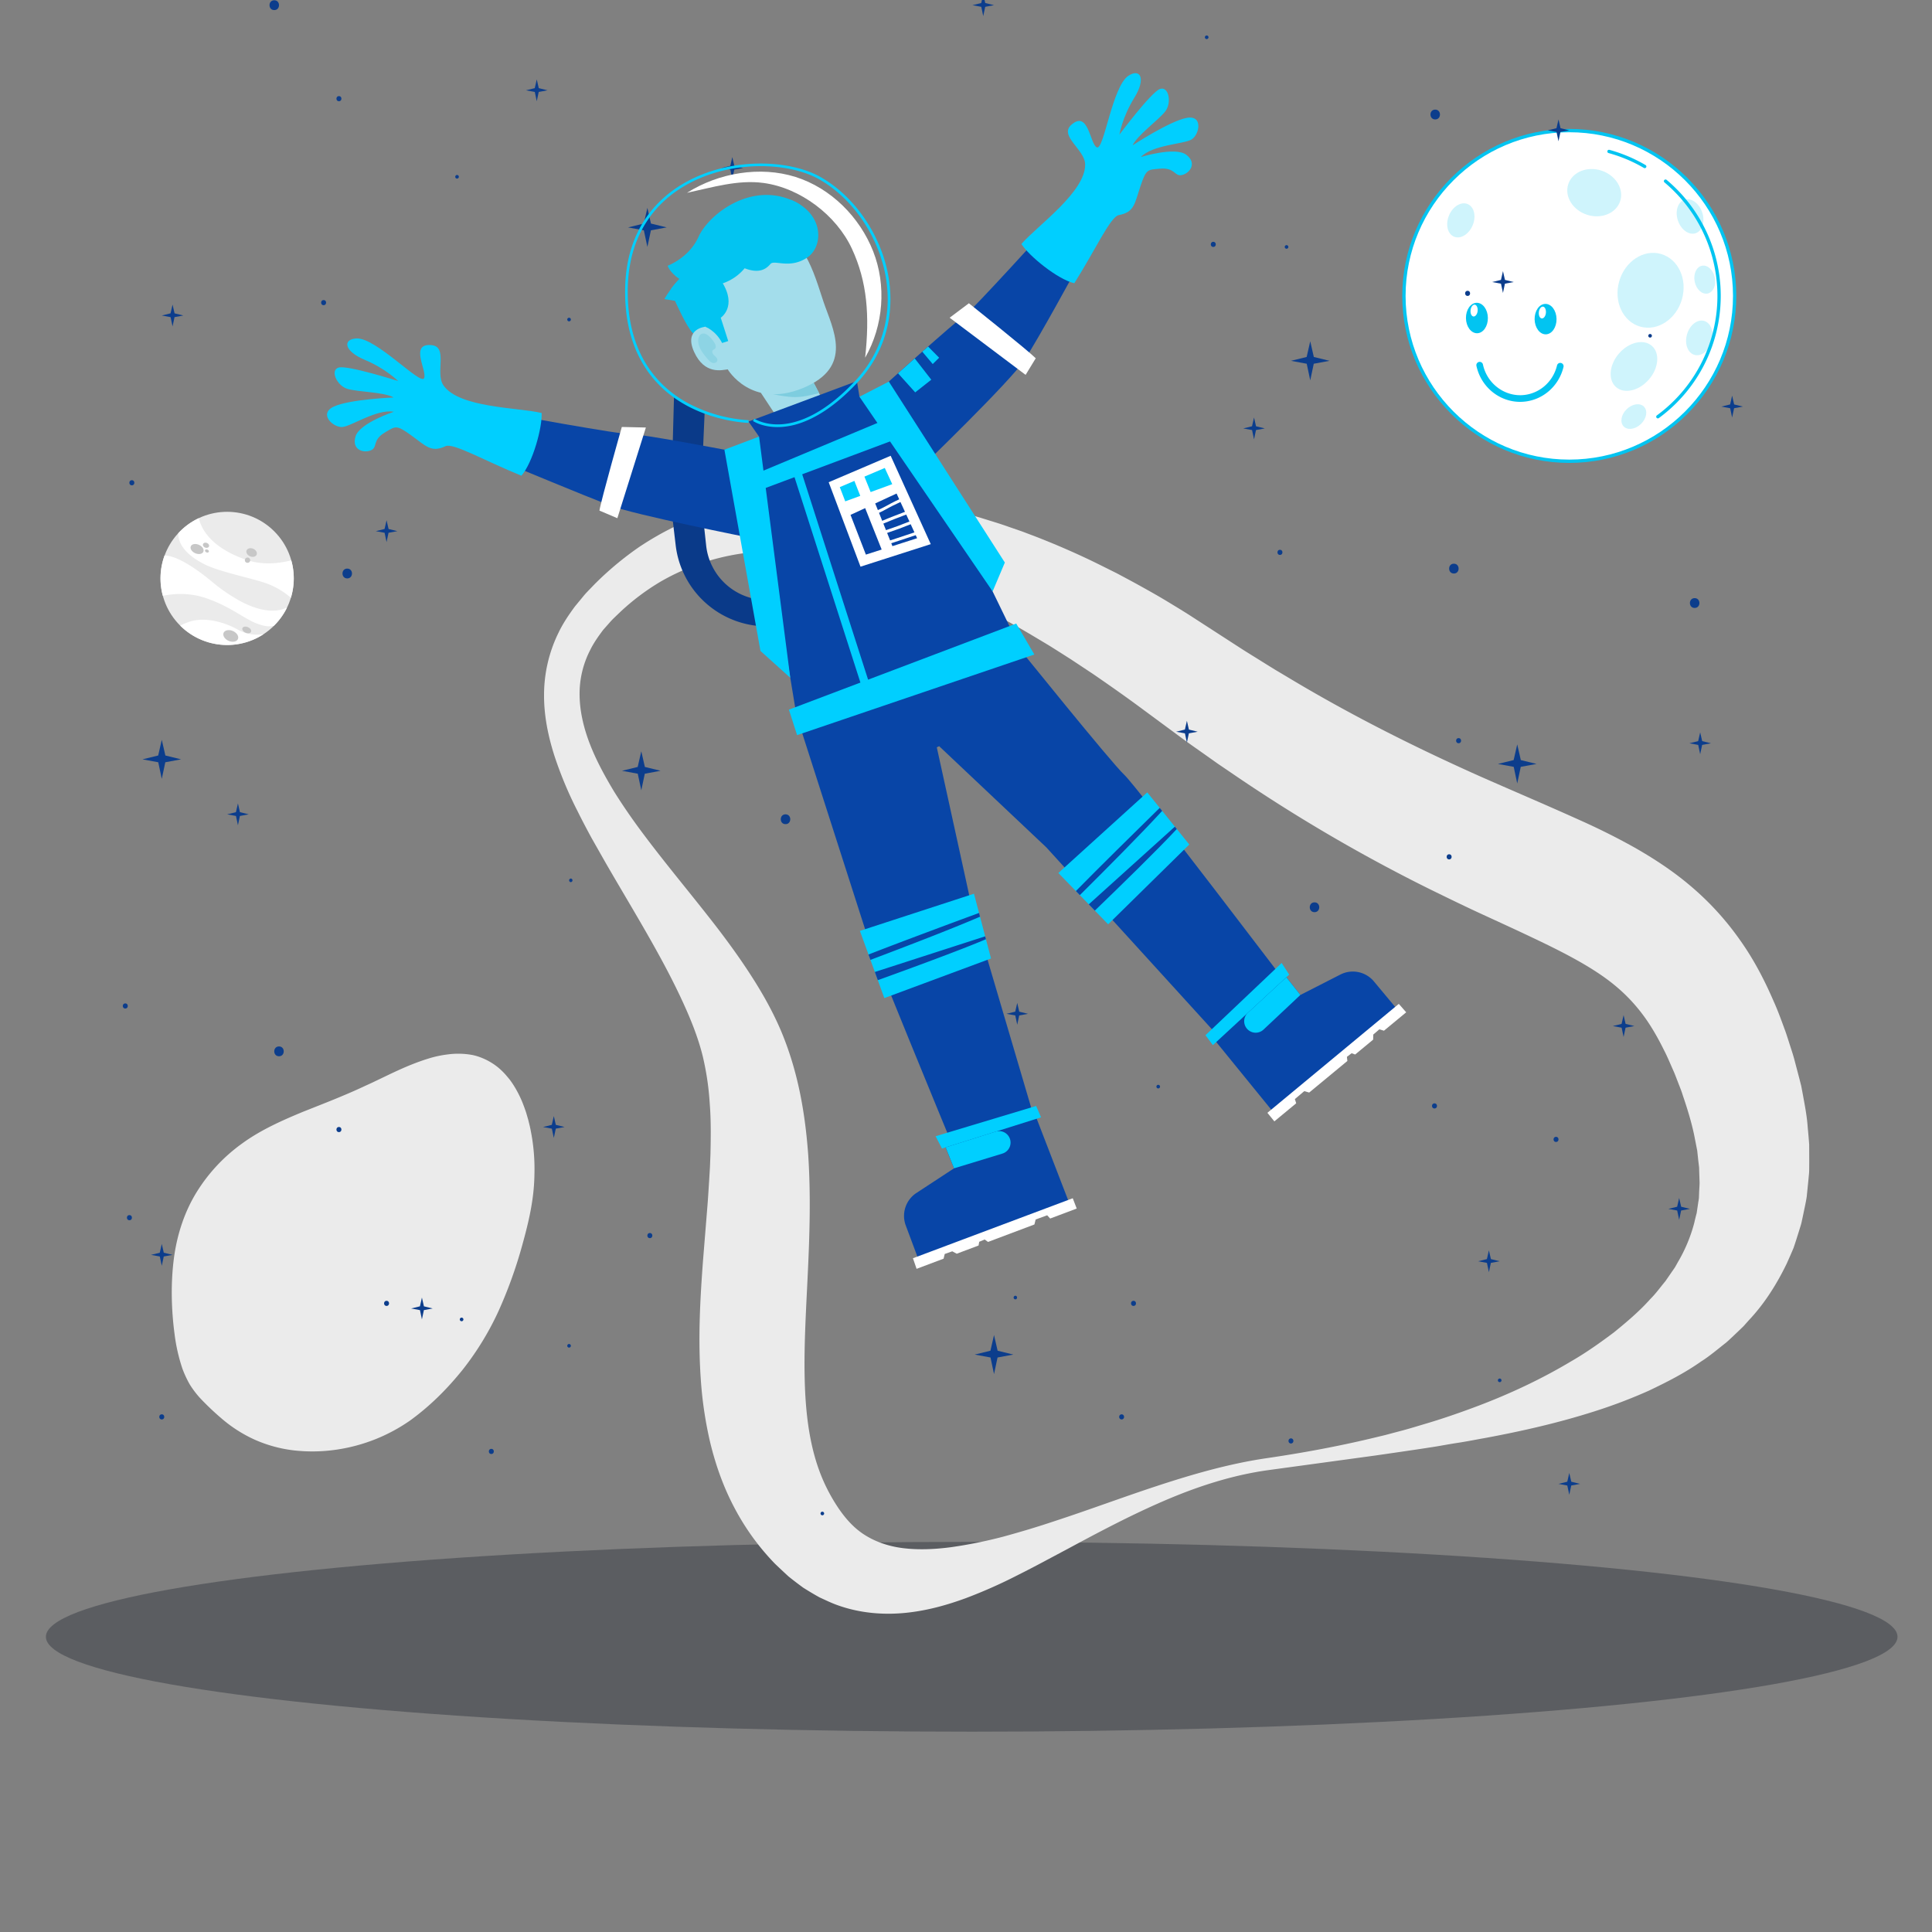 <svg xmlns="http://www.w3.org/2000/svg" viewBox="0 0 2000 2000" id="Spacemandoingspacewalk"><rect x="0" y="0" width="2000" height="2000" fill="#808080" stroke="none"/><ellipse cx="1005.9" cy="1694.39" fill="#0b1320" opacity=".31" rx="958.39" ry="98.24" class="color26292c svgShape"></ellipse><circle cx="1624.51" cy="306.34" r="171.16" fill="#ffffff" class="colorffffff svgShape"></circle><path d="M1624.51,479.22c-95.33,0-172.89-77.56-172.89-172.88s77.56-172.89,172.89-172.89S1797.4,211,1797.4,306.34,1719.84,479.22,1624.51,479.22Zm0-342.33c-93.43,0-169.45,76-169.45,169.45s76,169.44,169.45,169.44S1794,399.77,1794,306.34,1717.94,136.89,1624.51,136.89Z" fill="#02c4f1" class="color000000 svgShape"></path><path d="M1588.63,330.52c.14,8.71,5.33,15.68,11.59,15.59s11.24-7.23,11.1-15.94-5.32-15.68-11.59-15.58S1588.5,321.82,1588.63,330.52Z" fill="#02c4f1" class="color000000 svgShape"></path><path fill="#ffffff" d="M1593,323.15c-.36,3.38,1,6.28,3,6.5s4-2.35,4.32-5.72-1-6.28-3-6.5S1593.34,319.78,1593,323.15Z" class="colorffffff svgShape"></path><path d="M1517.55,329.38c.14,8.71,5.33,15.68,11.59,15.59s11.24-7.23,11.11-15.94-5.33-15.68-11.59-15.58S1517.42,320.68,1517.55,329.38Z" fill="#02c4f1" class="color000000 svgShape"></path><path fill="#ffffff" d="M1522.32,321.12c-.35,3.37,1,6.28,3,6.5s4-2.35,4.33-5.72-1-6.28-3-6.5S1522.68,317.75,1522.32,321.12Z" class="colorffffff svgShape"></path><path d="M1573.62,416c-21.6,0-40.56-15.56-45.22-37.24a3.44,3.44,0,0,1,6.73-1.45c4,18.71,20.42,32,39.08,31.8,17.94-.28,33.42-13,37.65-30.94a3.45,3.45,0,0,1,6.71,1.58c-5,21-23.16,35.91-44.25,36.24Z" fill="#02c4f1" class="color000000 svgShape"></path><path d="M1741.14 309.78c-5.94 20.77-25.29 33.46-43.23 28.33s-27.66-26.12-21.72-46.89 25.28-33.46 43.22-28.33S1747.07 289 1741.14 309.78ZM1707 392.77c-10.2 11.82-25.42 15.4-34 8s-7.26-23 2.93-34.8 25.42-15.4 34-8S1717.18 381 1707 392.77ZM1642.89 222.31c-14.85-4.82-23.55-19-19.45-31.6s19.48-19 34.32-14.12 23.55 19 19.44 31.6S1657.73 227.14 1642.89 222.31ZM1771.89 353.44c-2.77 9.71-10.73 15.95-17.77 13.93s-10.51-11.51-7.73-21.21 10.73-16 17.77-13.93S1774.66 343.74 1771.89 353.44ZM1698.77 438.86c-5.8 5.65-13.83 6.82-17.94 2.61s-2.72-12.21 3.08-17.86 13.84-6.83 17.94-2.61S1704.57 433.2 1698.77 438.86ZM1775.2 287.33c1.63 7.94-1.71 15.33-7.47 16.52s-11.75-4.29-13.38-12.23 1.71-15.33 7.46-16.51S1773.56 279.4 1775.2 287.33ZM1524.49 233.24c-3.89 9.32-12.52 14.58-19.28 11.76s-9.08-12.67-5.19-22 12.53-14.58 19.29-11.75S1528.39 223.93 1524.49 233.24ZM1762.12 219.89c3.2 9.57.17 19.21-6.77 21.54s-15.17-3.55-18.38-13.12-.18-19.22 6.77-21.54S1758.91 210.31 1762.12 219.89Z" opacity=".19" fill="#02c4f1" class="color000000 svgShape"></path><path d="M1716.2 433.12a1.72 1.72 0 0 1-1-3.11 153.36 153.36 0 0 0 7.93-241.12 1.72 1.72 0 1 1 2.21-2.63 156.8 156.8 0 0 1-8.1 246.52A1.69 1.69 0 0 1 1716.2 433.12ZM1702.6 174.07a1.7 1.7 0 0 1-.87-.24 152.38 152.38 0 0 0-36.56-15.38 1.72 1.72 0 0 1 .92-3.32 156 156 0 0 1 37.38 15.73 1.72 1.72 0 0 1-.87 3.21Z" fill="#02c4f1" class="color000000 svgShape"></path><circle cx="235.14" cy="598.76" r="68.94" fill="#ebebeb" transform="rotate(-45 235.153 598.756)" class="colorebebeb svgShape"></circle><path fill="#ffffff" d="M301.12 618.81a81.3 81.3 0 0 0-21.51-13.42c-13.67-6-50.84-12.6-68-21.29-24.19-12.21-27.2-25.35-27.07-32.14a69 69 0 0 1 21.28-15.56c1.72 7 8.2 28.71 48.38 42.89 20.73 7.29 40.59 2.42 47.33.77A68.63 68.63 0 0 1 301.12 618.81ZM273 656.4a69 69 0 0 1-86.41-8.71 55.61 55.61 0 0 1 12.37-4.91c18.53-4.51 38.93 4.36 46.39 8.54C257.24 658 267.51 657.43 273 656.4ZM297 629.15c-.27.57-.56 1.12-.85 1.68s-.53 1-.81 1.51c-.63 1.12-1.27 2.23-2 3.3s-1.24 1.93-1.9 2.86c-.24.35-.5.68-.75 1s-.56.78-.85 1.15-.59.76-.89 1.13-.71.89-1.08 1.32-.72.86-1.1 1.28l-1 1.08c-.72.78-1.45 1.54-2.21 2.28h0c-4.29 1.31-10 .74-18.45-2.57-12.52-4.91-26-16.74-50.22-25.43-22.85-8.22-41.84-3.68-46.35-3h0a68.63 68.63 0 0 1 1.77-41.65c4.41-.16 18.59 1.85 48.78 26.79a179.46 179.46 0 0 0 30.43 20.82c25.82 13.53 40.74 9.51 47 6.38h0Z" class="colorffffff svgShape"></path><path fill="#c7c7c7" d="M231.5 655.1c1.22-2.81 5.52-3.64 9.61-1.86s6.4 5.5 5.17 8.3-5.52 3.64-9.6 1.86S230.28 657.9 231.5 655.1ZM251 650.19c.69-1.58 3.24-2 5.68-.93s3.88 3.22 3.19 4.8-3.23 2-5.68.93S250.32 651.77 251 650.19ZM197.55 565.53c1-2.4 4.79-3.08 8.36-1.52s5.62 4.76 4.57 7.16-4.79 3.08-8.36 1.52S196.5 567.93 197.55 565.53ZM210.24 563.15c.56-1.28 2.37-1.72 4.06-1s2.59 2.36 2 3.64-2.37 1.71-4.06 1S209.68 564.42 210.24 563.15ZM212.29 569.54c.33-.77 1.47-1 2.55-.54s1.66 1.47 1.33 2.23a1.88 1.88 0 0 1-2.54.54C212.56 571.3 212 570.3 212.29 569.54ZM255.31 569.72c.94-2.15 4-2.87 6.87-1.63s4.41 4 3.48 6.14-4 2.87-6.87 1.62S254.38 571.86 255.31 569.72ZM253.64 579.1a2.74 2.74 0 1 1 1.53 3.31A2.58 2.58 0 0 1 253.64 579.1Z" class="colorc7c7c7 svgShape"></path><path fill="#ebebeb" d="M1311.64 1522.05c-36.76 5.24-72.37 16.87-106.55 31.58s-67.29 32.22-100.56 50.17c-16.72 8.83-33.41 18-50.7 26.61a512.44 512.44 0 0 1-54 24c-19 6.94-39.28 12.8-61.71 15.14-22.27 2.32-47.33.81-71.76-8.11-6.07-2.17-11.92-5.09-17.89-7.79-5.68-3.12-11.28-6.51-16.86-10-5.18-3.78-10.37-7.71-15.41-11.77q-6.95-6.4-13.86-13A249.69 249.69 0 0 1 760 1560.32c-11.33-21.41-19.2-44.09-24.66-66.43a403.85 403.85 0 0 1-9.88-66c-3-43-.61-83.59 2.24-122.21l4.58-56.72c.77-9.27 1.26-18.4 1.87-27.49l.81-13.52.51-13.37c.39-17.72.61-35.07-.74-51.94a287.4 287.4 0 0 0-7.12-48.68c-3.81-15.77-9.91-32.24-17.21-48.78s-15.66-33.29-24.69-50c-18.09-33.6-38.62-67.12-58.62-101.75L612.2 867.17c-4.82-8.93-9.58-17.87-14.12-27.07A401.91 401.91 0 0 1 574 782.6c-6.45-20.13-11-41.67-10.8-63.85a146.1 146.1 0 0 1 15-63.83c4.69-9.83 10.7-18.61 16.94-27.09l9.94-12.06c3.39-3.84 6.91-7.27 10.37-10.93a330.25 330.25 0 0 1 46.19-38.58A314.22 314.22 0 0 1 715 537.61c4.72-1.81 9.35-4 14.15-5.6l14.44-4.9c9.76-2.75 19.57-5.55 29.54-7.57 39.85-8.5 81.11-10.33 121.75-6.76a525.63 525.63 0 0 1 60.59 8.49c20.09 3.73 39.79 9 59.38 14.65 9.68 3.08 19.53 5.89 29.08 9.35l14.43 5 14.27 5.41q28.46 11.09 56 24.19c9.14 4.4 18.2 9 27.3 13.51 8.94 4.75 17.91 9.53 26.76 14.47s17.7 9.92 26.34 15.18 17.36 10.48 25.8 16l48.8 31.57c7.92 5.13 16 10 23.94 15l12 7.45 12.1 7.19c64.37 38.8 130.53 72.14 198.64 102.62 34.29 15.2 68.88 29.79 105.51 46.34 18.28 8.17 37 17.41 56.43 28.26 19.22 11 39.24 23.84 58.17 40a294.88 294.88 0 0 1 50.88 55.77c14.59 20.48 25.57 42 34.69 63.09 4.81 10.61 8.47 21.06 12.35 31.58 1.83 5.24 3.4 10.42 5.1 15.63s3.37 10.32 4.76 15.93l4.33 16.47 2.1 8.24 1.61 8.54c2.08 11.41 4.32 22.64 5.12 34.53.55 5.87 1.1 11.72 1.5 17.59l.06 18-.06 9c-.08 3-.49 6-.73 9l-1.82 18c-.91 6-2.31 12-3.5 17.92l-1.9 8.89c-.73 2.94-1.73 5.84-2.6 8.75-1.82 5.81-3.61 11.6-5.57 17.31-2.32 5.59-4.77 11.11-7.24 16.58-10.44 21.55-23.28 41.66-38.86 58.15l-5.67 6.35c-2 2-4 3.88-6 5.81-4.06 3.82-8 7.71-12.18 11.33-8.61 6.71-16.89 13.85-25.87 19.52-17.48 12.3-36 21.58-54.41 30.35a531.77 531.77 0 0 1-56.13 21.31c-37.67 12-75.47 20.55-113.21 27.55-9.45 1.66-18.83 3.59-28.29 5s-18.8 3.33-28.24 4.69c-9.4 1.51-18.83 2.84-28.23 4.24l-28.18 4.09Zm-2.08-12.3c37.26-5.41 74.28-12.19 110.75-20.9l13.67-3.29 13.57-3.61c9.07-2.29 18-5.06 27-7.75 17.93-5.24 35.54-11.36 52.93-17.85 34.75-13 68.28-28.73 99.21-47.27 15.6-9 30.13-19.35 44.08-29.83 13.51-10.94 26.6-22.08 37.55-34.41 5.92-5.83 10.56-12.46 15.7-18.57l6.69-9.71c1.09-1.61 2.25-3.17 3.3-4.79l2.8-5a159.85 159.85 0 0 0 17-40.51c.8-3.49 1.61-6.94 2.56-10.32l1.56-10.54c.24-1.75.62-3.45.78-5.22l.21-5.39c.11-3.6.48-7.09.49-10.68l-.38-10.92c-.08-1.82 0-3.59-.2-5.44l-.69-5.58-1.19-11.1-2.23-11.34c-2.75-15.07-7.48-30.55-12.78-46.08-1.13-3.82-2.78-7.88-4.35-11.9s-3.07-8.1-4.7-12c-3.43-7.6-6.59-15.48-10.26-22.52-7.12-14.44-14.82-27.57-23.39-38.65a173.6 173.6 0 0 0-28.81-29.54c-21.65-17.61-51.45-33-85-48.85-16.67-7.95-34-15.85-51.71-24s-35.43-16.83-53.24-25.53A1698.29 1698.29 0 0 1 1273.23 799.1l-12.42-8.42L1248.56 782c-8.14-5.79-16.38-11.45-24.42-17.36L1177.21 730c-15-11-30.16-21.6-45.4-32.09l-23.09-15.3c-7.77-4.93-15.52-9.92-23.35-14.76-15.74-9.42-31.46-19-47.59-27.52l-12-6.56-12.17-6.21c-8.09-4.28-16.35-7.9-24.57-11.86-33-14.86-66.94-27.62-101.61-35.7a378.77 378.77 0 0 0-52.35-8.5 276.47 276.47 0 0 0-52.41-.18A236.12 236.12 0 0 0 684 602a240.06 240.06 0 0 0-41.85 31.44c-3.12 3.07-6.46 6.08-9.42 9.19l-8.38 9.48c-5 6.68-9.82 13.47-13.38 20.81A98.55 98.55 0 0 0 600 720c.22 16.6 4.25 33.69 10.71 50.36s15.3 32.94 24.92 48.93c9.88 15.86 20.76 31.43 32.35 46.74 23.07 30.69 48.32 60.63 73 92.52 12.31 16 24.45 32.65 35.94 50.42s22.4 36.69 31.44 57.84c18.24 43.25 25.27 87 28.32 129 5.48 83.94-5.24 161.2-3.69 230.44.72 34.55 4.52 66.42 14.57 94.64a179.94 179.94 0 0 0 20.3 40.21c7.95 11.7 16.64 21.17 27.51 28s24.2 11.68 39.72 13.57 32.57 1.25 50-1.1a473.18 473.18 0 0 0 53.13-10.74c17.79-4.85 35.71-10.2 53.49-16.17 35.71-11.64 71.17-25 107.2-36.8S1271.61 1515.48 1309.56 1509.75ZM550.38 1175.66a202.81 202.81 0 0 1 2.85 40.55c-.37 26-6.22 49.76-12.64 72.94a469.88 469.88 0 0 1-24.29 67.56 300 300 0 0 1-37.6 61.51c-15.31 19-32.91 36.85-53.93 52.11a177.68 177.68 0 0 1-76.08 30.29 171.28 171.28 0 0 1-43.82.89 139.58 139.58 0 0 1-40.83-11 142.37 142.37 0 0 1-32-19.85 280.9 280.9 0 0 1-24.77-23.22 97.66 97.66 0 0 1-10.81-14.23 110.7 110.7 0 0 1-7.63-16.39 182.21 182.21 0 0 1-8.15-36c-3.28-24.82-4-51.36-.84-76.78s11-49.11 23.36-69.34a175.42 175.42 0 0 1 47.66-51.12c19-13.86 41.34-23.79 63.2-32.82 22.2-8.81 43.68-17.09 64.1-26.74 20.78-9.31 40.17-20.36 65-28.09a112 112 0 0 1 20.36-4.4 81.74 81.74 0 0 1 24.25.38c9.46 1.59 20.79 6.88 29.12 14.18a74.9 74.9 0 0 1 5.9 5.76c1.74 2 3.47 4 5.11 6.09a98.51 98.51 0 0 1 7.72 12.26 115.87 115.87 0 0 1 5.62 12.08c1.4 3.75 3 7.87 4 11.47l1.64 5.67 1.35 5.48C549.11 1168.59 549.72 1172.06 550.38 1175.66Z" class="colorebebeb svgShape"></path><polygon fill="#0c3d8c" points="1009.04 1402.24 1025.36 1405.26 1029.01 1422.47 1032.66 1405.26 1048.98 1402.24 1032.73 1398.27 1029.01 1382.02 1025.29 1398.27 1009.04 1402.24" class="color0c8c36 svgShape"></polygon><polygon fill="#0c3d8c" points="643.89 797.92 660.21 800.94 663.86 818.14 667.5 800.94 683.82 797.91 667.57 793.94 663.86 777.69 660.14 793.94 643.89 797.92" class="color0c8c36 svgShape"></polygon><polygon fill="#0c3d8c" points="1550.66 790.82 1566.99 793.83 1570.63 811.04 1574.28 793.83 1590.6 790.81 1574.35 786.84 1570.63 770.59 1566.91 786.84 1550.66 790.82" class="color0c8c36 svgShape"></polygon><polygon fill="#0c3d8c" points="1727.09 1251.44 1736.21 1253.12 1738.25 1262.74 1740.29 1253.12 1749.41 1251.43 1740.33 1249.21 1738.25 1240.13 1736.18 1249.21 1727.09 1251.44" class="color0c8c36 svgShape"></polygon><polygon fill="#0c3d8c" points="1602.19 134.93 1611.31 136.62 1613.35 146.23 1615.39 136.62 1624.51 134.92 1615.43 132.7 1613.35 123.62 1611.27 132.7 1602.19 134.93" class="color0c8c36 svgShape"></polygon><polygon fill="#0c3d8c" points="1781.93 420.9 1791.05 422.58 1793.09 432.2 1795.13 422.58 1804.25 420.89 1795.17 418.67 1793.09 409.59 1791.02 418.67 1781.93 420.9" class="color0c8c36 svgShape"></polygon><polygon fill="#0c3d8c" points="389.01 549.85 398.13 551.53 400.17 561.15 402.21 551.53 411.33 549.84 402.25 547.62 400.17 538.54 398.1 547.62 389.01 549.85" class="color0c8c36 svgShape"></polygon><polygon fill="#0c3d8c" points="156.31 1299.04 165.43 1300.72 167.47 1310.34 169.51 1300.72 178.63 1299.03 169.55 1296.82 167.47 1287.73 165.39 1296.82 156.31 1299.04" class="color0c8c36 svgShape"></polygon><polygon fill="#0c3d8c" points="1669.58 1062.16 1678.7 1063.85 1680.74 1073.47 1682.78 1063.85 1691.9 1062.16 1682.82 1059.94 1680.74 1050.86 1678.66 1059.94 1669.58 1062.16" class="color0c8c36 svgShape"></polygon><polygon fill="#0c3d8c" points="425.61 1354.53 434.74 1356.22 436.77 1365.83 438.81 1356.22 447.93 1354.53 438.85 1352.31 436.77 1343.22 434.7 1352.31 425.61 1354.53" class="color0c8c36 svgShape"></polygon><polygon fill="#0c3d8c" points="746.93 173.91 756.05 175.59 758.09 185.21 760.13 175.59 769.25 173.9 760.17 171.68 758.09 162.6 756.01 171.68 746.93 173.91" class="color0c8c36 svgShape"></polygon><polygon fill="#0c3d8c" points="1287 443.51 1296.13 445.19 1298.16 454.81 1300.2 445.19 1309.32 443.5 1300.24 441.28 1298.16 432.2 1296.09 441.28 1287 443.51" class="color0c8c36 svgShape"></polygon><polygon fill="#0c3d8c" points="562.15 1166.68 571.27 1168.36 573.31 1177.98 575.35 1168.36 584.47 1166.67 575.38 1164.45 573.31 1155.37 571.23 1164.45 562.15 1166.68" class="color0c8c36 svgShape"></polygon><path fill="#0c3d8c" d="M167.47 1464.11c3.4 0 3.41 5.28 0 5.28S164.06 1464.11 167.47 1464.11ZM1485 1142.2c3.41 0 3.41 5.29 0 5.29S1481.56 1142.2 1485 1142.2ZM1509.94 764.1c3.41 0 3.41 5.29 0 5.29S1506.53 764.1 1509.94 764.1ZM1325 569.16c3.4 0 3.41 5.28 0 5.28S1321.61 569.16 1325 569.16ZM508.63 1499.87c3.41 0 3.41 5.29 0 5.29S505.23 1499.87 508.63 1499.87ZM400.17 1346.61c3.41 0 3.41 5.28 0 5.28S396.77 1346.61 400.17 1346.61ZM672.72 1276.43c3.41 0 3.41 5.28 0 5.28S669.31 1276.43 672.72 1276.43ZM1173.41 1346.61c3.4 0 3.41 5.28 0 5.28S1170 1346.61 1173.41 1346.61ZM1610.8 1176.85c3.4 0 3.4 5.29 0 5.29S1607.39 1176.85 1610.8 1176.85ZM1500.15 884.35c3.4 0 3.41 5.29 0 5.29S1496.74 884.35 1500.15 884.35ZM1051.05 1341.35c2.4 0 2.41 3.75 0 3.75A1.88 1.88 0 0 1 1051.05 1341.35ZM473.13 181.14a1.87 1.87 0 0 1 0 3.74A1.87 1.87 0 0 1 473.13 181.14ZM1199 1123a1.87 1.87 0 0 1 0 3.74A1.87 1.87 0 0 1 1199 1123ZM477.85 1364a1.87 1.87 0 0 1 0 3.74A1.87 1.87 0 0 1 477.85 1364ZM956.21 912.65a1.88 1.88 0 0 1 0 3.75A1.88 1.88 0 0 1 956.21 912.65ZM1360.78 934.13c6.52 0 6.54 10.14 0 10.14S1354.25 934.13 1360.78 934.13Z" class="color0c8c36 svgShape"></path><polygon fill="#0c3d8c" points="650.2 235.41 666.52 238.43 670.17 255.63 673.82 238.43 690.14 235.4 673.88 231.43 670.17 215.18 666.45 231.43 650.2 235.41" class="color0c8c36 svgShape"></polygon><polygon fill="#0c3d8c" points="1336.39 373.52 1352.71 376.54 1356.36 393.74 1360.01 376.54 1376.33 373.51 1360.07 369.54 1356.36 353.29 1352.64 369.54 1336.39 373.52" class="color0c8c36 svgShape"></polygon><polygon fill="#0c3d8c" points="147.5 786.07 163.82 789.09 167.47 806.29 171.12 789.09 187.44 786.06 171.19 782.09 167.47 765.84 163.75 782.09 147.5 786.07" class="color0c8c36 svgShape"></polygon><polygon fill="#0c3d8c" points="1006.69 5.37 1015.81 7.05 1017.85 16.67 1019.89 7.05 1029.01 5.36 1019.93 3.14 1017.85 -5.94 1015.77 3.14 1006.69 5.37" class="color0c8c36 svgShape"></polygon><polygon fill="#0c3d8c" points="167.47 326.61 176.59 328.29 178.63 337.91 180.67 328.29 189.79 326.6 180.71 324.38 178.63 315.3 176.55 324.38 167.47 326.61" class="color0c8c36 svgShape"></polygon><path fill="#0c3d8c" d="M335 310.64c3.4 0 3.4 5.29 0 5.29S331.61 310.64 335 310.64ZM134 1257.89c3.4 0 3.41 5.29 0 5.29S130.54 1257.89 134 1257.89ZM350.86 1166.67c3.41 0 3.41 5.29 0 5.29S347.46 1166.67 350.86 1166.67ZM136.5 497.11c3.41 0 3.41 5.29 0 5.29S133.1 497.11 136.5 497.11ZM350.87 99.5c3.4 0 3.4 5.29 0 5.29S347.46 99.5 350.87 99.5ZM590.9 909.45a1.88 1.88 0 0 1 0 3.75A1.88 1.88 0 0 1 590.9 909.45ZM589.09 1391.29a1.87 1.87 0 0 1 0 3.74A1.87 1.87 0 0 1 589.09 1391.29Z" class="color0c8c36 svgShape"></path><polygon fill="#0c3d8c" points="1544.7 291.97 1553.82 293.66 1555.86 303.27 1557.9 293.66 1567.02 291.96 1557.94 289.75 1555.86 280.66 1553.79 289.75 1544.7 291.97" class="color0c8c36 svgShape"></polygon><polygon fill="#0c3d8c" points="1748.86 769.44 1757.98 771.13 1760.02 780.75 1762.06 771.13 1771.18 769.44 1762.1 767.22 1760.02 758.13 1757.94 767.22 1748.86 769.44" class="color0c8c36 svgShape"></polygon><path fill="#0c3d8c" d="M1519.26 301.05c3.41 0 3.41 5.28 0 5.28S1515.86 301.05 1519.26 301.05ZM1249.16 36.72a1.87 1.87 0 0 1 0 3.74A1.87 1.87 0 0 1 1249.16 36.72ZM851.28 1564.89a1.87 1.87 0 0 1 0 3.74A1.87 1.87 0 0 1 851.28 1564.89ZM1708.18 345.73a1.87 1.87 0 0 1 0 3.74A1.87 1.87 0 0 1 1708.18 345.73ZM1331.83 253.76a1.87 1.87 0 0 1 0 3.74A1.87 1.87 0 0 1 1331.83 253.76ZM813.17 843c6.53 0 6.54 10.14 0 10.14S806.64 843 813.17 843ZM1505.05 583.55c6.52 0 6.53 10.14 0 10.14S1498.51 583.55 1505.05 583.55ZM359.46 588.62c6.53 0 6.54 10.14 0 10.14S352.92 588.62 359.46 588.62ZM1754.31 619.19c6.53 0 6.54 10.14 0 10.14S1747.78 619.19 1754.31 619.19ZM288.82 1083.28c6.52 0 6.53 10.14 0 10.14S282.28 1083.28 288.82 1083.28Z" class="color0c8c36 svgShape"></path><polygon fill="#0c3d8c" points="544.49 93.49 553.62 95.17 555.65 104.79 557.69 95.17 566.82 93.48 557.73 91.26 555.65 82.18 553.58 91.26 544.49 93.49" class="color0c8c36 svgShape"></polygon><polygon fill="#0c3d8c" points="1041.88 1049.5 1051 1051.19 1053.04 1060.8 1055.08 1051.19 1064.2 1049.5 1055.12 1047.28 1053.04 1038.19 1050.96 1047.28 1041.88 1049.5" class="color0c8c36 svgShape"></polygon><path fill="#0c3d8c" d="M1336.39 1489c3.4 0 3.41 5.29 0 5.29S1333 1489 1336.39 1489ZM1161.1 1464.11c3.41 0 3.41 5.28 0 5.28S1157.7 1464.11 1161.1 1464.11Z" class="color0c8c36 svgShape"></path><polygon fill="#0c3d8c" points="1217.51 757.48 1226.63 759.16 1228.67 768.78 1230.71 759.16 1239.83 757.47 1230.75 755.25 1228.67 746.17 1226.59 755.25 1217.51 757.48" class="color0c8c36 svgShape"></polygon><polygon fill="#0c3d8c" points="1530.15 1305.65 1539.27 1307.34 1541.31 1316.95 1543.35 1307.34 1552.47 1305.64 1543.39 1303.42 1541.31 1294.34 1539.23 1303.42 1530.15 1305.65" class="color0c8c36 svgShape"></polygon><polygon fill="#0c3d8c" points="1613.35 1536.11 1622.47 1537.8 1624.51 1547.41 1626.55 1537.8 1635.67 1536.1 1626.59 1533.88 1624.51 1524.8 1622.43 1533.88 1613.35 1536.11" class="color0c8c36 svgShape"></polygon><path fill="#0c3d8c" d="M1256 250.34c3.4 0 3.41 5.29 0 5.29S1252.59 250.34 1256 250.34ZM1552.47 1427.05a1.87 1.87 0 0 1 0 3.74A1.87 1.87 0 0 1 1552.47 1427.05Z" class="color0c8c36 svgShape"></path><polygon fill="#0c3d8c" points="235.15 842.99 244.27 844.68 246.31 854.29 248.34 844.68 257.47 842.99 248.38 840.77 246.31 831.69 244.23 840.77 235.15 842.99" class="color0c8c36 svgShape"></polygon><path fill="#0c3d8c" d="M129.69 1038.73c3.4 0 3.41 5.29 0 5.29S126.28 1038.73 129.69 1038.73ZM783 621.61c3.41 0 3.41 5.29 0 5.29S779.57 621.61 783 621.61ZM589.09 328.92a1.87 1.87 0 0 1 0 3.74A1.87 1.87 0 0 1 589.09 328.92ZM283.92.29c6.53 0 6.54 10.14 0 10.14S277.39.29 283.92.29ZM1485.73 113.48c6.53 0 6.54 10.14 0 10.14S1479.2 113.48 1485.73 113.48Z" class="color0c8c36 svgShape"></path><path fill="#0a3a89" d="m694.66 523.66 4.8 40.75a95.12 95.12 0 0 0 99.22 83.87h0l-4.32-27.08h0A63.26 63.26 0 0 1 731 564.61L728 537ZM697.74 409.94l-3.08 113.72 31-9.95 3.79-87A134.94 134.94 0 0 1 697.74 409.94Z" class="color0a8934 svgShape"></path><path d="M746.43,360.52s7.55-2.89,9.56-8-19.44-34.77-19.44-34.77,7.42-12.19,3.58-24.69S726,276.77,713.38,281.67s-25.64,27.94-25.64,27.94l11,1.83s12.11,27.29,18.45,33.26S746.43,360.52,746.43,360.52Z" fill="#02c4f1" class="color000000 svgShape"></path><path d="M703.58,312c9.44,16.44,35.89,56,35.89,56l7-16.2-23-52.69Z" fill="#02c4f1" class="color000000 svgShape"></path><path fill="#0845a7" d="M1163.91,802.14c-13.59-12.62-111.78-134.63-111.78-134.63L943.8,692.68c14.36,30.07,2.71,56.59,24.83,81.51l3.54-1.79,111,104.81,204.52,224.62s42.33-47.12,54-70.63C1341.7,1031.2,1177.49,814.76,1163.91,802.14Z" class="color08a742 svgShape"></path><path fill="#0845a7" d="M938.84,651.11,826.6,747S891,947.77,895.31,961.16c6.9,21.53,88.39,218.91,88.39,218.91s66.94-7.91,85.82-26.52c0,0-64.82-219.63-64.48-218.77s-35.52-162.27-35.52-162.27l2.65-.11C962.49,740.73,939.49,684.24,938.84,651.11Z" class="color08a742 svgShape"></path><path fill="#011330" d="M1014.56,615.44c-2.81-4.32-4.81-7-4.81-7L825,674.41s.44,3.17,1.29,8.56c1.05.78,1.89,1.35,1.89,1.35C902.43,690.05,989.56,662.12,1014.56,615.44Z" class="color301601 svgShape"></path><polygon fill="#0845a7" points="775.48 554.2 809.22 647.84 824.51 740.54 1047.69 653.69 1043.07 644.17 960.86 474.9 775.48 554.2" class="color08a742 svgShape"></polygon><path fill="#0845a7" d="M889.72,410.71c17.71,1.56,75.81,12.56,71.14,64.19l51.37,137.8s14.4,19.16,11.15,25.24c-25,46.81-112.14,74.78-186.46,69,0,0-4.87-3.3-5.89-4.93-5.45-8.73-5.94-37.84-5.94-37.84L774.16,554.62s-54.89-82.24-24.26-89.1c0,0,22.62-3.18,35.88-13.57C807.39,435,838.33,406.18,889.72,410.71Z" class="color08a742 svgShape"></path><polygon fill="#00cfff" points="819.18 483.71 893.5 715.32 901.67 712.98 827.27 481.11 819.18 483.71" class="colorffcc00 svgShape"></polygon><polygon fill="#00cfff" points="783.35 490.11 913.8 435.54 925.29 455.48 788.65 506.6 783.35 490.11" class="colorffcc00 svgShape"></polygon><polygon fill="#a3ddeb" points="854.65 419.93 835.32 382.8 834.35 380.28 765.05 372.42 806.63 435.34 854.65 419.93" class="colorebbea3 svgShape"></polygon><path fill="#7ecddf" d="M834.83,409.92a63.9,63.9,0,0,1-20.33.55,133.45,133.45,0,0,1-19.4-3.74l-30.05-34.31,69.3,7.86,1,2.52L847.93,407C843.55,408,839.22,409.06,834.83,409.92Z" class="colordf9b7e svgShape"></path><path fill="#a3ddeb" d="M730.06,338.27s-22.44,1.93-11.53,26,29.14,18.73,34.82,18.1c0,0,24.21,41.27,77.69,19.41s30.86-61.43,21.42-89.47-22-77.93-59-70C756.05,250.25,704.47,269.43,730.06,338.27Z" class="colorebbea3 svgShape"></path><path fill="#8dd4e4" d="M722.76,352.89c.21,7.22,5.16,13.32,9.85,18.8,1.4,1.64,2.91,3.34,5,3.95s4.76-.44,5-2.57-1.62-3.65-3.16-5.05-2.92-3.78-1.6-5.38c.61-.75,1.64-1,2.31-1.72,1.47-1.51.65-4-.43-5.83a31.86,31.86,0,0,0-5.46-6.78c-2.07-1.95-4.93-3.72-7.63-2.8S722.68,349.91,722.76,352.89Z" class="colore4a98d svgShape"></path><path d="M730.06,338.27s10.63,3.56,17.48,16.79l6.32-2-7.75-24.16s17.44-11.4,1.17-37.18S711.47,303,711.47,303Z" fill="#02c4f1" class="color000000 svgShape"></path><path d="M770.85,277.71a50.48,50.48,0,0,1-45,17.91c-29.31-3.38-34.69-20.54-34.69-20.54s22.11-8.07,31.9-29.82,48.59-53.07,89.44-40.61,41.25,49.83,23.08,62-34,1.9-38,6.6S786.54,283.81,770.85,277.71Z" fill="#02c4f1" class="color000000 svgShape"></path><path d="M828.5,212a57.78,57.78,0,0,0-9.71-5.06,241.07,241.07,0,0,1-119.63,78.61,36.39,36.39,0,0,0,4.38,3.11,84.68,84.68,0,0,0-8.8,10.34A164.05,164.05,0,0,0,828.5,212Z" fill="#02c4f1" class="color000000 svgShape"></path><path fill="#0845a7" d="M749.9,465.52s-88.7-16.87-96.48-15.95-131.61-21.72-131.61-21.72,9.84,34.06,8.67,54.36c0,0,75.57,31.33,100.73,41s145.33,33.54,145.33,33.54Z" class="color08a742 svgShape"></path><polygon fill="#00cfff" points="785.78 451.95 818.1 701.65 787.23 673.84 749.9 465.52 785.78 451.95" class="colorffcc00 svgShape"></polygon><path fill="#ffffff" d="M643.7,442s-21.51,75.85-23.16,86.57l18.54,7.88,29.54-93.89Z" class="colorffffff svgShape"></path><path fill="#00cfff" d="M560.69,427.53c-24.56-5.83-85.49-5.17-101.66-28.64-8.78-12.73,5.18-40-12.34-41.62-23.46-2.23-3.86,27.35-7.76,34.36s-49.76-42.18-69.77-41.28c-14.63.66-13.28,13.09,8.42,22.15s34.57,21.95,34.57,21.95-51.95-16.51-61.43-14-2,19.11,9.31,22.23,37.83,3.21,47.51,8.78c0,0-45.39,1.81-61.85,9.37s-.62,22.07,8.83,21.19,35.73-18.94,53.14-15.76c0,0-35.21,11.61-39.56,25.37s7.91,17.76,15.68,14.61.85-10.58,15.19-18.88c10.69-6.2,11.18-7.88,26.61,3.23s20.57,18.31,35.7,11.28c7.92-3.69,41.17,15.48,78.47,30.58C551.55,479,561.52,442.18,560.69,427.53Z" class="colorffcc00 svgShape"></path><path fill="#0845a7" d="M920.12,395c-12.62,11.24,70.62-63.73,79.42-69.24,6.64-4.16,89.6-95.61,89.6-95.61s11.82,33.43,24.59,49.26c0,0-38.44,70.82-53.28,93.32S953,484.51,953,484.51Z" class="color08a742 svgShape"></path><path fill="#ffffff" d="M1003,313.94s61.62,49.19,69.2,56.94l-10.49,17.19L983.07,328.9Z" class="colorffffff svgShape"></path><path fill="#00cfff" d="M1057.34,252.56c16.58-19,66.52-53.95,66-82.45-.27-15.45-27.47-29.48-14.18-41,17.78-15.46,19,20,26.3,23.44s15.93-63.27,32.73-74.17c12.29-8,18.41,2.92,6,22.91s-15.35,38-15.35,38,32.65-43.65,41.82-47.13,12.77,14.36,5.35,23.5-28.9,24.62-33.53,34.78c0,0,38-24.93,55.76-28.36s13.34,17.59,5.15,22.37-40.08,5.38-52.39,18.1c0,0,35.39-11,46.94-2.39s3.89,19.06-4.27,21-6.84-8.11-23.33-6.52c-12.3,1.18-13.68.1-19.76,18.12s-6.08,26.86-22.48,29.93c-8.58,1.61-24.47,36.54-46,70.53C1094.73,289.12,1065.19,265,1057.34,252.56Z" class="colorffcc00 svgShape"></path><polygon fill="#00cfff" points="889.72 410.71 920.13 395.04 1040.21 582.34 1027.56 612.23 889.72 410.71" class="colorffcc00 svgShape"></polygon><path fill="#0845a7" d="M785.78,452l-10.9-15.61,112.18-41.88,2.66,16.25S843.5,442.45,785.78,452Z" class="color08a742 svgShape"></path><path fill="#00cfff" d="M827,438.47a74.88,74.88,0,0,1-17.3,3.47c-19,1.39-29.81-5.86-30.26-6.17l1.56-2.29c.11.07,10.65,7.06,28.72,5.68,16.76-1.29,43.61-10.26,76.32-45.64,26.25-28.39,37.36-65.49,31.29-104.45-6.65-42.73-33.83-83.32-69.25-103.4-31.9-18.09-92.73-20.51-139.32,6.72-27,15.79-59.14,47.69-58.94,110.09.21,67.28,34.19,99.7,62.65,115A153.51,153.51,0,0,0,774.91,435l0,2.77c-.32,0-32.21-.78-63.7-17.76-29.13-15.71-63.9-48.84-64.11-117.49-.2-63.71,32.68-96.33,60.31-112.48,47.44-27.74,109.51-25.21,142.09-6.74,36.12,20.49,63.85,61.85,70.62,105.38,6.2,39.82-5.16,77.73-32,106.76C864.22,421.21,843.31,433.23,827,438.47Z" class="colorffcc00 svgShape"></path><path fill="#ffffff" d="M711.19,199.61c32.69-20.69,75.63-28,112.33-16.43s66.45,41.61,80.35,76.93,10.78,76.88-8.28,110.18c4.73-43.28,2.3-78.32-13.71-112.85s-53.29-62.95-91.65-68.06C763.83,185.86,737.33,194,711.19,199.61Z" class="colorffffff svgShape"></path><polygon fill="#00cfff" points="816.68 734.62 1051.99 645.5 1070.76 677.53 825.14 760.98 816.68 734.62" class="colorffcc00 svgShape"></polygon><polygon fill="#ffffff" points="857.86 499.19 922.02 471.81 963.52 563.28 890.79 586.62 857.86 499.19" class="colorffffff svgShape"></polygon><polygon fill="#00cfff" points="901.29 509.39 923.65 501.2 915.93 484.44 894.85 493.4 901.29 509.39" class="colorffcc00 svgShape"></polygon><path fill="#0845a7" d="m927.14 518.65 3.73-1.76-2.75-6L906 521.16l2.78 6.89C915.08 525.38 921.16 521.51 927.14 518.65ZM936.83 529.84l-4.68-10.17q-4.08 1.92-8.14 3.9c-4.64 2.29-9.24 5.17-14.06 7.32l3.32 8.25C921 535.82 928.94 532.84 936.83 529.84ZM941.45 539.87l-3.32-7.2c-7.93 3-15.89 6-23.7 9.34l2.75 6.81Q929.47 544.73 941.45 539.87ZM946.63 551.13l-3.88-8.44q-12.06 4.88-24.41 9l3.13 7.76Q934.07 555.38 946.63 551.13ZM922.63 562.36l1.2 3 25.57-8.2L947.94 554Q935.31 558.23 922.63 562.36Z" class="color08a742 svgShape"></path><path fill="#00cfff" d="M884.45,497.83l-15.12,6.43L875,519l15.55-5.69C888.28,507.5,886.18,502.21,884.45,497.83Z" class="colorffcc00 svgShape"></path><path fill="#0845a7" d="M895.62,526l-15.17,7,15.91,41.13,16.34-5.24C907.77,556.53,901.43,540.61,895.62,526Z" class="color08a742 svgShape"></path><polygon fill="#00cfff" points="1095.62 903.72 1187.63 820.29 1231.14 874.24 1147.15 956.83 1095.62 903.72" class="colorffcc00 svgShape"></polygon><path fill="#0845a7" d="m1218.21 858.2-2-2.45-89.12 80.42 6.28 6.48C1160.78 916.23 1199.27 878.66 1218.21 858.2ZM1113.76 922.41l4.09 4.22c27.65-27.45 63.86-63.87 85.22-87.2l-2.53-3.14C1176.39 860 1136.51 899.19 1113.76 922.41Z" class="color08a742 svgShape"></path><polygon fill="#00cfff" points="890.17 963.65 1008.26 925.17 1025.89 992.21 915.46 1033.21 890.17 963.65" class="colorffcc00 svgShape"></polygon><path fill="#0845a7" d="m1020.65 972.28-.8-3-114.23 36.91 3.09 8.49C944.51 1001.73 995 983.2 1020.65 972.28ZM899.07 988.13l2 5.53c36.46-13.74 84.4-32.15 113.44-44.7l-1-3.9C981.77 956.77 929.33 976.26 899.07 988.13ZM1257.2 1076.42l60.09 73.87 130-104.3-25-30a28.4 28.4 0 0 0-34.73-7.14L1346.11 1030 1329 1008.28Z" class="color08a742 svgShape"></path><polygon fill="#00cfff" points="1247.91 1071.64 1326.76 996.86 1334.55 1008.92 1255.57 1081.92 1247.91 1071.64" class="colorffcc00 svgShape"></polygon><polygon fill="#ffffff" points="1340.44 1137.77 1350.17 1129.55 1355.27 1131 1394.79 1098.31 1394.32 1094.04 1399.19 1090.3 1402.86 1091.63 1421.47 1076.24 1421.61 1070.97 1427.88 1065.57 1432.67 1066.98 1455.69 1047.93 1448.04 1039.21 1312.01 1151.98 1319.21 1160.83 1341.83 1142.12 1340.44 1137.77" class="colorffffff svgShape"></polygon><path fill="#00cfff" d="M1346.11,1030,1308,1065.82a11.87,11.87,0,0,1-17.58-1.44h0a11.88,11.88,0,0,1,1.37-15.94l39.82-36.81Z" class="colorffcc00 svgShape"></path><path fill="#0845a7" d="M1072.13,1155.35l34.29,88.82-155.09,61.09-13.67-36.6a28.39,28.39,0,0,1,11-33.69l38.95-25.52-10.3-25.64Z" class="color08a742 svgShape"></path><polygon fill="#00cfff" points="1072.59 1144.9 968.53 1176.22 975.13 1188.97 1077.71 1156.66 1072.59 1144.9" class="colorffcc00 svgShape"></polygon><polygon fill="#ffffff" points="1084.05 1258.05 1072.09 1262.42 1070.82 1267.57 1022.82 1285.64 1019.34 1283.12 1013.68 1285.48 1013.01 1289.34 990.41 1297.85 985.77 1295.35 977.97 1298.11 976.81 1302.97 948.85 1313.5 945.07 1302.53 1110.51 1240.43 1114.61 1251.08 1087.14 1261.42 1084.05 1258.05" class="colorffffff svgShape"></polygon><path fill="#00cfff" d="M987.65,1209.45l50.05-15.27a11.88,11.88,0,0,0,7.48-16h0a11.88,11.88,0,0,0-14.52-6.72l-51.72,16.29Z" class="colorffcc00 svgShape"></path><polygon fill="#00cfff" points="929.65 386.44 947.42 406.18 964.07 393.07 946.92 371.04 929.65 386.44" class="colorffcc00 svgShape"></polygon><polyline fill="#00cfff" points="954.77 364.07 965.55 376.86 972.19 370.32 960.77 358.76" class="colorffcc00 svgShape"></polyline></svg>